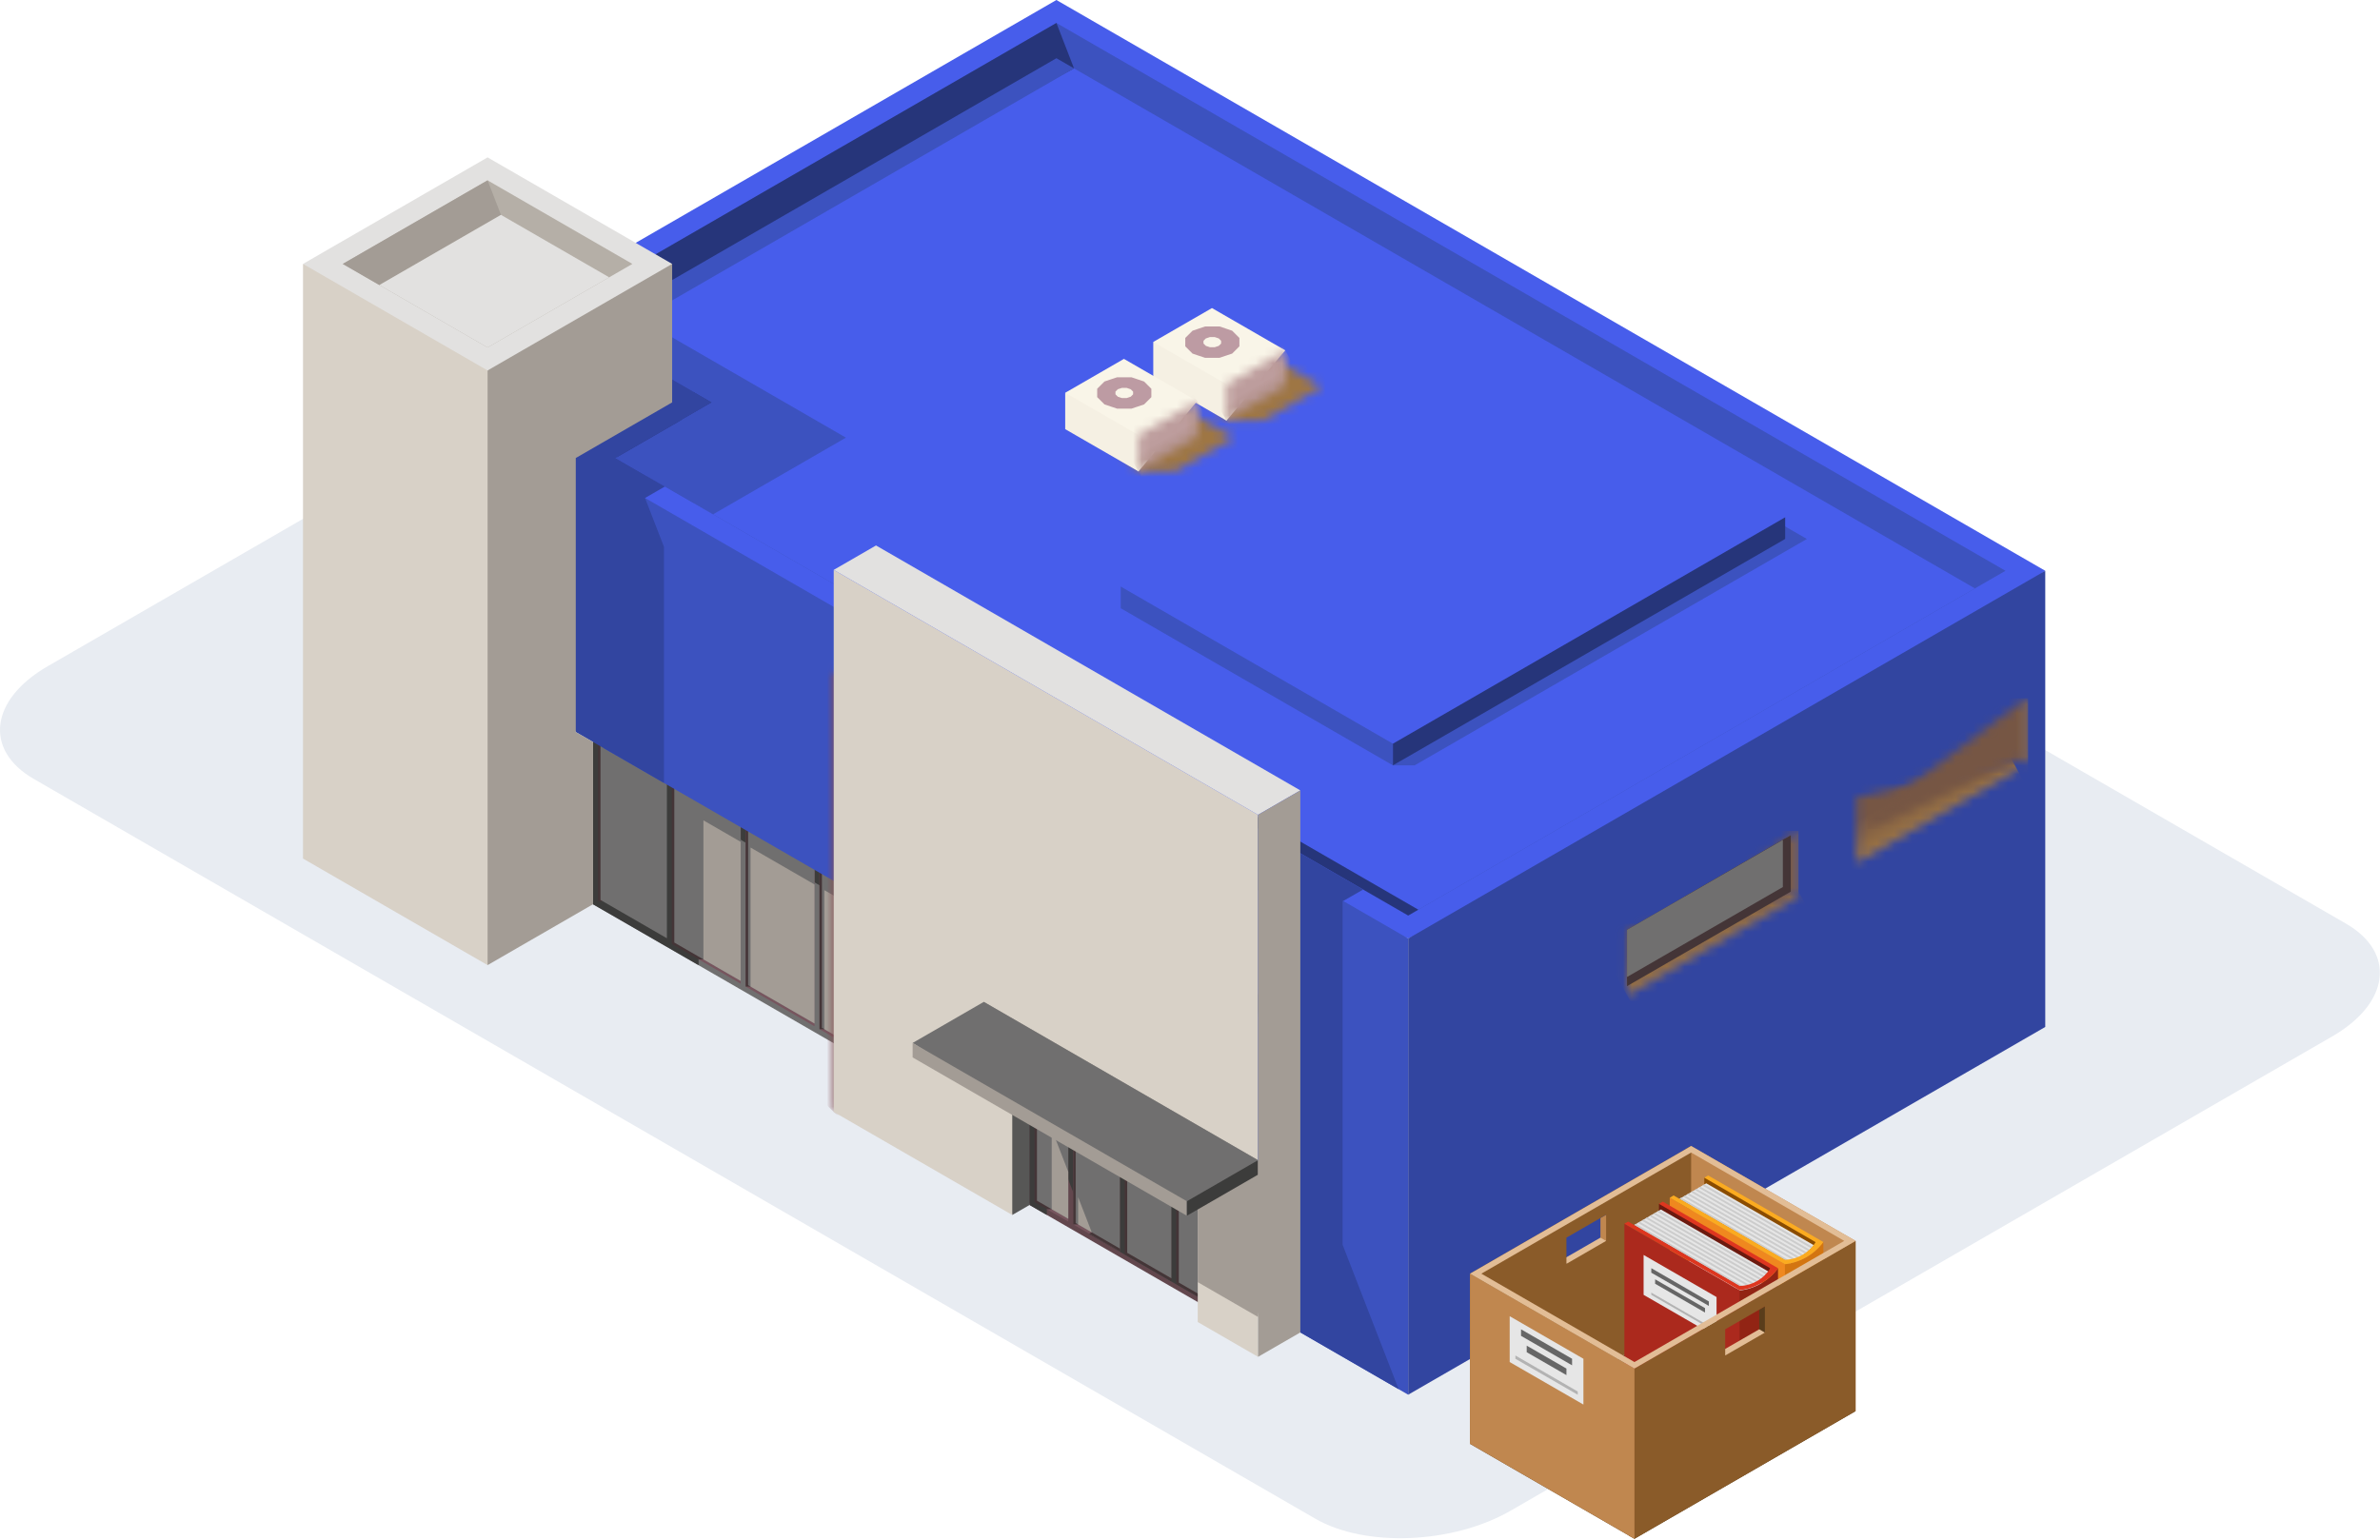 <?xml version="1.0" encoding="UTF-8"?> <svg xmlns="http://www.w3.org/2000/svg" width="272" height="176" viewBox="0 0 272 176" fill="none"> <g clip-path="url(#clip0_5_272665)"> <path d="M150.327 173.605L3.865 89.042C-1.861 85.737 -1.142 79.956 5.47 76.147L99.337 21.954C105.946 18.138 115.951 17.723 121.662 21.03L268.124 105.588C273.835 108.893 273.132 114.674 266.52 118.485L172.663 172.678C166.051 176.494 156.051 176.91 150.327 173.605Z" fill="#E8ECF2"></path> <path fill-rule="evenodd" clip-rule="evenodd" d="M65.805 52.355L109.513 87.186L160.937 107.281L199.386 90.955L233.743 65.247L177.24 32.623L120.733 0L89.836 17.84L58.941 35.676L67.879 40.837L76.817 45.998L71.311 49.178L65.805 52.355Z" fill="#475DEB"></path> <path fill-rule="evenodd" clip-rule="evenodd" d="M70.35 52.355L160.937 104.656L229.195 65.247L120.733 2.625L63.487 35.676L81.365 45.998L70.35 52.355Z" fill="#3C52BF"></path> <path fill-rule="evenodd" clip-rule="evenodd" d="M70.35 52.355L122.747 7.819L120.733 2.625L63.487 35.676L81.365 45.998L70.35 52.355Z" fill="#26357A"></path> <path fill-rule="evenodd" clip-rule="evenodd" d="M79.276 57.508L160.937 104.656L225.706 67.261L122.748 7.819L66.978 37.691L81.365 45.998L77.874 48.012L81.365 50.027L79.276 57.508Z" fill="#475DEB"></path> <path fill-rule="evenodd" clip-rule="evenodd" d="M112.802 76.864L160.937 104.656L162.094 103.987L113.96 76.197L112.802 76.864Z" fill="#26357A"></path> <path fill-rule="evenodd" clip-rule="evenodd" d="M73.842 54.37L81.498 58.791L96.676 50.027L75.581 37.849L71.418 40.253L81.365 45.998L77.874 48.012L73.842 54.37Z" fill="#3C52BF"></path> <path fill-rule="evenodd" clip-rule="evenodd" d="M122.75 7.819L120.733 6.656L66.978 37.691L68.993 38.854L122.75 7.819Z" fill="#3C52BF"></path> <path fill-rule="evenodd" clip-rule="evenodd" d="M102.091 123.171V102.349L67.78 82.552V103.374C81.513 111.305 78.112 109.345 102.091 123.184" fill="#706F6F"></path> <path fill-rule="evenodd" clip-rule="evenodd" d="M79.838 110.329V93.219L98.529 104.007L98.789 100.43L79.859 89.501L67.78 82.552V103.374L79.838 110.329Z" fill="#3C3C3B"></path> <path fill-rule="evenodd" clip-rule="evenodd" d="M68.349 103.034V83.523L70.657 84.857V103.034H68.349Z" fill="#443537"></path> <path fill-rule="evenodd" clip-rule="evenodd" d="M68.627 83.684L76.218 88.066V107.255L68.627 102.873V83.684Z" fill="#706F6F"></path> <path fill-rule="evenodd" clip-rule="evenodd" d="M79.839 109.667V90.158L84.652 92.936V112.447L79.839 109.667Z" fill="#77555E"></path> <path fill-rule="evenodd" clip-rule="evenodd" d="M79.839 109.667L76.786 107.904V88.395L79.094 89.727L82.147 109.667H79.839Z" fill="#443537"></path> <path fill-rule="evenodd" clip-rule="evenodd" d="M77.064 88.554L84.652 92.936V112.128L77.064 107.743V88.554Z" fill="#706F6F"></path> <path fill-rule="evenodd" clip-rule="evenodd" d="M84.652 96.233V112.128L80.392 109.667V93.774L84.652 96.233Z" fill="#A39C95"></path> <path fill-rule="evenodd" clip-rule="evenodd" d="M85.22 112.774V93.265L93.089 97.808V117.317L85.22 112.774Z" fill="#77555E"></path> <path fill-rule="evenodd" clip-rule="evenodd" d="M85.22 112.774V93.265L87.531 94.597V112.774H85.22Z" fill="#443537"></path> <path fill-rule="evenodd" clip-rule="evenodd" d="M85.498 93.424L93.089 97.808V116.998L85.498 112.616V93.424Z" fill="#706F6F"></path> <path fill-rule="evenodd" clip-rule="evenodd" d="M93.089 101.105V116.998L85.776 112.774V96.882L93.089 101.105Z" fill="#A39C95"></path> <path fill-rule="evenodd" clip-rule="evenodd" d="M115.687 119.202L117.665 118.062L119.588 129.3L117.665 137.742L115.687 138.884L114.184 129.149L115.687 119.202Z" fill="#575756"></path> <path fill-rule="evenodd" clip-rule="evenodd" d="M138.861 149.979V129.157L117.665 116.92V137.742L138.861 149.979Z" fill="#62474D"></path> <path fill-rule="evenodd" clip-rule="evenodd" d="M138.861 149.374V131.454L119.64 120.357V118.059L117.665 116.92V119.217V123.428V137.742L119.64 138.884V128.524L124.518 141.096L138.861 149.374Z" fill="#3C3C3B"></path> <path fill-rule="evenodd" clip-rule="evenodd" d="M119.64 138.227L118.233 117.904L122.086 120.128V139.637L119.64 138.227Z" fill="#77555E"></path> <path fill-rule="evenodd" clip-rule="evenodd" d="M119.64 138.227L118.233 137.415V117.904L120.541 119.235L121.948 138.227H119.64Z" fill="#443537"></path> <path fill-rule="evenodd" clip-rule="evenodd" d="M118.511 118.064L122.085 120.128V139.318L118.511 137.254V118.064Z" fill="#706F6F"></path> <path fill-rule="evenodd" clip-rule="evenodd" d="M122.086 120.362V122.011L120.196 120.92V120.79H119.97L118.789 120.108V118.467L122.086 120.362ZM122.086 133.944V139.318L120.196 138.228V129.077L122.086 133.944Z" fill="#A39C95"></path> <path fill-rule="evenodd" clip-rule="evenodd" d="M134.442 146.771V127.262L138.292 129.487V148.996L134.442 146.771Z" fill="#443537"></path> <path fill-rule="evenodd" clip-rule="evenodd" d="M134.442 146.771V127.262L136.75 128.594V146.771H134.442Z" fill="#443537"></path> <path fill-rule="evenodd" clip-rule="evenodd" d="M134.72 127.423L138.295 129.487V148.676L134.72 146.612V127.423Z" fill="#706F6F"></path> <path fill-rule="evenodd" clip-rule="evenodd" d="M128.547 143.37V123.859L133.874 126.932V146.444L128.547 143.37Z" fill="#443537"></path> <path fill-rule="evenodd" clip-rule="evenodd" d="M128.547 143.37V123.859L130.855 125.193V143.37H128.547Z" fill="#443537"></path> <path fill-rule="evenodd" clip-rule="evenodd" d="M128.825 124.02L133.874 126.935V146.124L128.825 143.209V124.02Z" fill="#706F6F"></path> <path fill-rule="evenodd" clip-rule="evenodd" d="M122.654 139.967V120.455L127.979 123.532V143.04L122.654 139.967Z" fill="#77555E"></path> <path fill-rule="evenodd" clip-rule="evenodd" d="M124.492 141.028L124.77 140.867L122.654 120.455L127.979 123.532V143.04L124.492 141.028Z" fill="#443537"></path> <path fill-rule="evenodd" clip-rule="evenodd" d="M122.654 139.967V120.455L124.962 121.79V139.967H122.654Z" fill="#443537"></path> <path fill-rule="evenodd" clip-rule="evenodd" d="M122.932 120.616L127.978 123.532V142.721L122.932 139.806V120.616Z" fill="#706F6F"></path> <path fill-rule="evenodd" clip-rule="evenodd" d="M127.981 123.765V125.406L123.21 122.652V121.011L127.981 123.765ZM124.773 140.868L123.215 139.967V136.852L124.773 140.868Z" fill="#A39C95"></path> <path fill-rule="evenodd" clip-rule="evenodd" d="M93.657 117.647V98.135L101.526 102.678V122.187L93.657 117.647Z" fill="#77555E"></path> <path fill-rule="evenodd" clip-rule="evenodd" d="M93.657 117.647V98.135L95.965 99.47V117.647H93.657Z" fill="#443537"></path> <path fill-rule="evenodd" clip-rule="evenodd" d="M93.935 98.296L101.523 102.678V121.868L93.935 117.486V98.296Z" fill="#706F6F"></path> <path fill-rule="evenodd" clip-rule="evenodd" d="M101.523 105.975V121.868L94.212 117.647V101.754L101.523 105.975Z" fill="#A39C95"></path> <path fill-rule="evenodd" clip-rule="evenodd" d="M160.937 159.429V107.281L95.914 69.741L73.718 56.924L68.965 85.506L142.812 128.139V148.962L160.937 159.429Z" fill="#3C52BF"></path> <path fill-rule="evenodd" clip-rule="evenodd" d="M106.125 75.636L105.077 75.029L148.297 104.908L153.587 102.951L155.789 101.681L107.296 73.686L105.097 74.956L106.125 75.636Z" fill="#3245A0"></path> <path fill-rule="evenodd" clip-rule="evenodd" d="M153.44 102.954L148.609 100.163L143.554 114.223L148.609 152.311L148.689 152.357L151.363 153.899L158.567 158.061L159.846 158.798L153.44 142.285V102.954Z" fill="#3245A0"></path> <path fill-rule="evenodd" clip-rule="evenodd" d="M52.623 44.747L69.097 58.404L73.717 56.924L75.991 55.614L70.35 52.355L81.365 45.998L65.911 37.076L52.623 44.747Z" fill="#3245A0"></path> <path fill-rule="evenodd" clip-rule="evenodd" d="M73.717 56.924L65.805 52.355L58.585 69.136L65.805 83.681L75.882 89.501V62.508L73.717 56.924Z" fill="#3245A0"></path> <mask id="mask0_5_272665" style="mask-type:luminance" maskUnits="userSpaceOnUse" x="95" y="74" width="6" height="54"> <path d="M95.285 77.121V127.104L100.116 124.313V74.33L95.285 77.121Z" fill="white"></path> </mask> <g mask="url(#mask0_5_272665)"> <path d="M97.616 71.918L68.915 101.639L97.784 129.519L126.486 99.797L97.616 71.918Z" fill="url(#paint0_linear_5_272665)"></path> </g> <path fill-rule="evenodd" clip-rule="evenodd" d="M143.775 155.101V93.141L95.282 65.143V127.104L115.687 138.884V118.062L136.885 130.299V151.121L143.775 155.101Z" fill="#D8D1C7"></path> <path fill-rule="evenodd" clip-rule="evenodd" d="M143.775 150.543L144.917 139.154L143.775 132.62L112.434 114.524V116.182L115.687 124.57V118.062L136.885 130.299V146.563L143.775 150.543Z" fill="#A39C95"></path> <path fill-rule="evenodd" clip-rule="evenodd" d="M95.285 65.143L143.775 93.141L148.608 90.35L100.116 62.352L95.285 65.143Z" fill="#E2E1E0"></path> <path fill-rule="evenodd" clip-rule="evenodd" d="M160.937 159.429V107.281L233.743 65.247V117.392L160.937 159.429Z" fill="#3245A0"></path> <path fill-rule="evenodd" clip-rule="evenodd" d="M143.775 132.62L135.642 138.972L104.301 119.22L112.434 114.524L143.775 132.62Z" fill="#706F6F"></path> <path fill-rule="evenodd" clip-rule="evenodd" d="M135.642 138.972V137.316L104.301 119.22V120.876L135.642 138.972Z" fill="#A39C95"></path> <path fill-rule="evenodd" clip-rule="evenodd" d="M135.642 138.972V137.316L143.775 132.62V134.276L135.642 138.972Z" fill="#3C3C3B"></path> <path fill-rule="evenodd" clip-rule="evenodd" d="M143.775 155.101V93.141L148.609 90.35V152.311L143.775 155.101Z" fill="#A39C95"></path> <path fill-rule="evenodd" clip-rule="evenodd" d="M55.723 110.323L46.58 55.855L55.723 42.348L61.852 27.907L76.817 30.168V45.998L65.803 52.355V83.681L67.781 84.823V103.361L55.723 110.323Z" fill="#A39C95"></path> <path fill-rule="evenodd" clip-rule="evenodd" d="M55.723 110.323V42.348L52.335 33.413L34.63 30.168V98.143L55.723 110.323Z" fill="#D8D1C7"></path> <path fill-rule="evenodd" clip-rule="evenodd" d="M34.63 30.168L51.6 39.968L55.723 42.348L76.817 30.168L55.723 17.99L34.63 30.168Z" fill="#E2E1E0"></path> <mask id="mask1_5_272665" style="mask-type:luminance" maskUnits="userSpaceOnUse" x="185" y="101" width="21" height="13"> <path d="M185.946 106.289V113.747L205.543 102.432L204.661 101.92L185.946 106.289Z" fill="white"></path> </mask> <g mask="url(#mask1_5_272665)"> <path d="M200.941 93.612L180.933 104.702L190.553 122.057L210.561 110.967L200.941 93.612Z" fill="url(#paint1_linear_5_272665)"></path> </g> <mask id="mask2_5_272665" style="mask-type:luminance" maskUnits="userSpaceOnUse" x="187" y="94" width="19" height="16"> <path d="M204.661 95.482L187.188 108.607V109.911L204.661 101.92L205.544 102.432V101.128V94.973L204.661 95.482Z" fill="white"></path> </mask> <g mask="url(#mask2_5_272665)"> <path d="M205.544 94.973H187.188V109.911H205.544V94.973Z" fill="url(#paint2_linear_5_272665)"></path> </g> <path fill-rule="evenodd" clip-rule="evenodd" d="M185.946 112.727L204.661 101.923V95.482L185.946 106.289V112.727Z" fill="#443537"></path> <path fill-rule="evenodd" clip-rule="evenodd" d="M203.975 95.877V101.528L185.946 111.935V111.681L192.239 104.275V103.493L192.587 103.633V102.455L203.975 95.877Z" fill="#443537"></path> <path fill-rule="evenodd" clip-rule="evenodd" d="M203.755 96.007V101.398L185.946 111.681V106.289L203.755 96.007Z" fill="#706F6F"></path> <mask id="mask3_5_272665" style="mask-type:luminance" maskUnits="userSpaceOnUse" x="212" y="86" width="20" height="13"> <path d="M212.186 91.139V98.597L231.783 87.284L230.9 86.773L212.186 91.139Z" fill="white"></path> </mask> <g mask="url(#mask3_5_272665)"> <path d="M225.697 79.202L205.798 90.181L215.323 107.445L235.222 96.466L225.697 79.202Z" fill="url(#paint3_linear_5_272665)"></path> </g> <mask id="mask4_5_272665" style="mask-type:luminance" maskUnits="userSpaceOnUse" x="213" y="79" width="19" height="16"> <path d="M230.901 80.335L213.427 93.457V94.76L230.901 86.773L231.783 87.284V85.978V79.823L230.901 80.335Z" fill="white"></path> </mask> <g mask="url(#mask4_5_272665)"> <path d="M231.783 79.823H213.427V94.76H231.783V79.823Z" fill="url(#paint4_linear_5_272665)"></path> </g> <mask id="mask5_5_272665" style="mask-type:luminance" maskUnits="userSpaceOnUse" x="135" y="39" width="17" height="10"> <path d="M135.961 43.246L140.174 48.083H144.333L151.044 44.209L142.669 39.373L135.961 43.246Z" fill="white"></path> </mask> <g mask="url(#mask5_5_272665)"> <path d="M143.501 31.836L131.608 43.729L143.503 55.624L155.396 43.731L143.501 31.836Z" fill="url(#paint5_linear_5_272665)"></path> </g> <path fill-rule="evenodd" clip-rule="evenodd" d="M131.802 39.087L140.174 48.08L146.885 40.048L138.51 35.214L131.802 39.087Z" fill="#F9F5E8"></path> <path fill-rule="evenodd" clip-rule="evenodd" d="M131.802 39.088L140.174 43.921V48.08L131.802 43.246V39.088Z" fill="#F5F0E3"></path> <mask id="mask6_5_272665" style="mask-type:luminance" maskUnits="userSpaceOnUse" x="140" y="40" width="7" height="9"> <path d="M140.174 43.921V48.08V48.083L146.882 44.209V40.048L140.174 43.921Z" fill="white"></path> </mask> <g mask="url(#mask6_5_272665)"> <path d="M145.206 37.143L136.696 42.056L141.852 50.986L150.361 46.073L145.206 37.143Z" fill="url(#paint6_linear_5_272665)"></path> </g> <path fill-rule="evenodd" clip-rule="evenodd" d="M140.818 37.803L141.233 38.218L141.646 38.631V39.589L141.233 40.004L140.818 40.419L140.099 40.658L139.38 40.9H137.721L137.002 40.661L136.288 40.419L135.873 40.004L135.46 39.589V38.631L135.875 38.218L136.291 37.803L137.01 37.561L137.729 37.322H139.388L140.107 37.561L140.818 37.803ZM139.289 38.685L139.053 38.607L138.819 38.529H138.279L138.048 38.607L137.812 38.685L137.677 38.82L137.542 38.955V39.267L137.677 39.402L137.812 39.537L138.048 39.614L138.279 39.692H138.819L139.053 39.614L139.289 39.537L139.424 39.402L139.556 39.267V38.955L139.424 38.82L139.289 38.685Z" fill="#BD9BA3"></path> <mask id="mask7_5_272665" style="mask-type:luminance" maskUnits="userSpaceOnUse" x="125" y="45" width="16" height="9"> <path d="M125.899 49.056L130.112 53.89H134.271L140.979 50.019L132.607 45.185L125.899 49.056Z" fill="white"></path> </mask> <g mask="url(#mask7_5_272665)"> <path d="M133.439 37.644L121.546 49.537L133.439 61.43L145.332 49.537L133.439 37.644Z" fill="url(#paint7_linear_5_272665)"></path> </g> <path fill-rule="evenodd" clip-rule="evenodd" d="M121.741 44.897L130.113 53.89L136.821 45.858L128.449 41.024L121.741 44.897Z" fill="#F9F5E8"></path> <path fill-rule="evenodd" clip-rule="evenodd" d="M121.738 44.897L130.112 49.731V53.89L121.738 49.056V44.897Z" fill="#F5F0E3"></path> <mask id="mask8_5_272665" style="mask-type:luminance" maskUnits="userSpaceOnUse" x="130" y="45" width="7" height="9"> <path d="M130.112 49.731V53.89L136.82 50.019V45.858L130.112 49.731Z" fill="white"></path> </mask> <g mask="url(#mask8_5_272665)"> <path d="M135.142 42.952L126.633 47.865L131.788 56.795L140.298 51.882L135.142 42.952Z" fill="url(#paint8_linear_5_272665)"></path> </g> <path fill-rule="evenodd" clip-rule="evenodd" d="M130.754 43.612L131.169 44.028L131.584 44.44V45.398L131.169 45.814L130.754 46.229L130.037 46.47L129.318 46.709H127.659L126.943 46.468L126.224 46.226L125.808 45.811L125.393 45.396V44.438L125.808 44.025L126.224 43.61L126.943 43.368L127.662 43.129H129.321L130.04 43.371L130.754 43.612ZM129.225 44.495L128.991 44.417L128.757 44.339H128.217L127.984 44.417L127.75 44.495L127.615 44.63L127.48 44.765V45.076L127.615 45.211L127.75 45.346L127.984 45.424L128.217 45.502H128.76L128.994 45.424L129.227 45.346L129.362 45.211L129.497 45.076V44.765L129.362 44.63L129.225 44.495Z" fill="#BD9BA3"></path> <path fill-rule="evenodd" clip-rule="evenodd" d="M156.682 84.61L159.192 87.489H161.672L206.499 61.61L175.389 43.649L156.682 84.61Z" fill="#3C52BF"></path> <path fill-rule="evenodd" clip-rule="evenodd" d="M128.082 67.049L159.192 87.489L204.019 59.131L172.909 41.169L128.082 67.049Z" fill="#475DEB"></path> <path fill-rule="evenodd" clip-rule="evenodd" d="M128.082 67.049L159.192 85.01V87.489L128.082 69.528V67.049Z" fill="#3C52BF"></path> <path fill-rule="evenodd" clip-rule="evenodd" d="M204.02 59.131L159.192 85.01V87.489L204.02 61.607V59.131Z" fill="#26357A"></path> <path fill-rule="evenodd" clip-rule="evenodd" d="M72.272 30.168L55.722 20.615L39.176 30.168L55.722 39.724L72.272 30.168Z" fill="#B5AFA7"></path> <path fill-rule="evenodd" clip-rule="evenodd" d="M57.254 24.561L55.725 20.615L39.176 30.171L41.826 31.7L57.254 24.561Z" fill="#A39C95"></path> <path fill-rule="evenodd" clip-rule="evenodd" d="M41.826 31.699L43.358 32.584L57.254 24.56L55.725 23.675L41.826 31.699Z" fill="#A39C95"></path> <path fill-rule="evenodd" clip-rule="evenodd" d="M43.358 32.582L55.722 39.724L69.621 31.699L57.254 24.561L43.358 32.582Z" fill="#E2E1E0"></path> <g clip-path="url(#clip1_5_272665)"> <path d="M212.068 161.306L193.274 150.455L168.001 165.048L186.796 175.9L212.068 161.306Z" fill="#5A3D1B"></path> <path d="M193.274 131L192.628 131.375V150.829L193.274 150.455L212.068 161.306V141.851L193.274 131Z" fill="#C0874F"></path> <path d="M183.557 138.859L184.203 138.484V141.477L183.557 141.851L182.906 142.226V139.234L183.557 138.859Z" fill="#C0874F"></path> <path d="M179.021 144.469L178.37 144.095L179.016 143.72L182.906 141.477L183.557 141.851V142.601L179.667 144.844L179.021 144.469Z" fill="#E2BD96"></path> <path d="M168.001 165.048L193.274 150.455V131L168.001 145.593V165.048ZM179.021 144.469V141.477L183.556 138.859V141.847L179.021 144.469Z" fill="#8A5B29"></path> <path d="M208.384 141.98V161.745C207.865 162.446 207.207 163.033 206.452 163.469C205.696 163.905 204.859 164.181 203.992 164.279L203.548 163.973V144.253L203.987 144.504C204.849 144.406 205.683 144.132 206.435 143.699C207.187 143.265 207.842 142.682 208.36 141.985L208.384 141.98Z" fill="#D37511"></path> <path d="M203.993 164.279L190.829 156.677V136.901L203.993 144.514V164.279Z" fill="#EF881F"></path> <path d="M201.359 145.273V149.834L193.022 145.022V140.461L201.359 145.273Z" fill="#E6E6E6"></path> <path d="M200.481 145.781V146.289L193.899 142.488L193.904 141.98L200.481 145.781Z" fill="#666666"></path> <path d="M200.043 146.54V147.048L194.339 143.755V143.247L200.043 146.54Z" fill="#666666"></path> <path d="M200.481 148.566V148.823L193.899 145.021V144.77L200.481 148.566Z" fill="#B3B3B3"></path> <path d="M207.508 141.98V142.236L207.069 142.995L205.753 143.755L204.437 144.006H203.993H203.554L194.778 138.938V138.676V134.624L195.217 134.634L207.508 141.728V141.98Z" fill="#8A4C01"></path> <path d="M207.291 142.339L195 135.264L191.943 137.039L204.22 144.129C204.824 144.048 205.407 143.849 205.934 143.541C206.462 143.234 206.923 142.826 207.291 142.339Z" fill="#E6E6E6"></path> <path d="M194.777 135.393L207.506 142.739L207.284 142.867L194.56 135.521L194.777 135.393Z" fill="#CCCCCC"></path> <path d="M194.338 135.649L207.068 142.995L206.846 143.118L194.126 135.772L194.338 135.649Z" fill="#CCCCCC"></path> <path d="M193.899 135.901L206.629 143.247L206.407 143.375L193.687 136.024L193.899 135.901Z" fill="#CCCCCC"></path> <path d="M193.461 136.157L206.191 143.498L205.969 143.626L193.254 136.28L193.461 136.157Z" fill="#CCCCCC"></path> <path d="M193.023 136.413L205.753 143.754L205.531 143.883L192.806 136.537L193.023 136.413Z" fill="#CCCCCC"></path> <path d="M192.584 136.665L205.313 144.006L205.092 144.134L192.367 136.793L192.584 136.665Z" fill="#CCCCCC"></path> <path d="M192.131 136.901L204.777 144.262L204.614 144.41L191.943 137.039L192.131 136.901Z" fill="#CCCCCC"></path> <path d="M191.268 136.65L203.993 144.006C204.698 143.987 205.388 143.792 206 143.44C206.612 143.088 207.127 142.59 207.498 141.99L194.778 134.624L195.217 134.367L208.386 141.98C207.867 142.682 207.21 143.269 206.454 143.706C205.698 144.142 204.86 144.417 203.993 144.514L190.829 136.916L191.268 136.65Z" fill="#FBAB20"></path> <path d="M203.203 144.967V164.738C202.683 165.434 202.027 166.016 201.274 166.45C200.521 166.883 199.688 167.158 198.825 167.257L198.371 166.991V147.27L198.805 147.521C199.668 147.424 200.502 147.151 201.255 146.718C202.008 146.286 202.664 145.703 203.183 145.007L203.203 144.967Z" fill="#922414"></path> <path d="M198.81 167.272L185.646 159.669V139.894L198.81 147.501V167.272Z" fill="#AB291D"></path> <path d="M196.177 148.266V152.826L187.84 148.014V143.454L196.177 148.266Z" fill="#E6E6E6"></path> <path d="M195.3 148.773V149.281L188.718 145.48L188.723 144.967L195.3 148.773Z" fill="#666666"></path> <path d="M194.862 149.533V150.04L189.157 146.747V146.239L194.862 149.533Z" fill="#666666"></path> <path d="M195.3 151.559V151.815L188.718 148.014V147.758L195.3 151.559Z" fill="#B3B3B3"></path> <path d="M202.327 144.972V145.224L201.888 145.983L200.571 146.747L199.25 146.999H198.811H198.372L189.597 141.93V141.669V137.616L190.035 137.626L202.327 144.716V144.972Z" fill="#6C1A0F"></path> <path d="M202.11 145.352L189.818 138.257L186.762 140.032L199.063 147.122C200.28 146.962 201.385 146.325 202.134 145.352H202.11Z" fill="#E6E6E6"></path> <path d="M189.596 138.385L202.326 145.732L202.104 145.86L189.379 138.509L189.596 138.385Z" fill="#CCCCCC"></path> <path d="M189.157 138.637L201.887 145.983L201.665 146.111L188.945 138.765L189.157 138.637Z" fill="#CCCCCC"></path> <path d="M188.719 138.893L201.449 146.239L201.227 146.368L188.507 139.017L188.719 138.893Z" fill="#CCCCCC"></path> <path d="M188.279 139.15L201.004 146.491L200.787 146.619L188.067 139.268L188.279 139.15Z" fill="#CCCCCC"></path> <path d="M187.841 139.401L200.571 146.747L200.349 146.87L187.625 139.529L187.841 139.401Z" fill="#CCCCCC"></path> <path d="M187.402 139.657L200.132 146.999L199.91 147.127L187.185 139.786L187.402 139.657Z" fill="#CCCCCC"></path> <path d="M186.949 139.894L199.595 147.25L199.432 147.403L186.762 140.032L186.949 139.894Z" fill="#CCCCCC"></path> <path d="M186.085 139.643L198.815 146.998C199.521 146.979 200.211 146.784 200.823 146.431C201.435 146.078 201.949 145.579 202.32 144.977L189.595 137.616L190.034 137.36L203.203 144.967C202.684 145.664 202.027 146.246 201.274 146.679C200.521 147.111 199.687 147.384 198.825 147.482L185.646 139.874L186.085 139.643Z" fill="#DE361F"></path> <path d="M201.7 149.335L202.35 148.961V151.953L201.7 152.328L201.054 152.703V149.71L201.7 149.335Z" fill="#5A3D1B"></path> <path d="M197.163 154.946L196.517 154.572L197.163 154.197L201.053 151.954L201.699 152.328V153.073L197.814 155.321L197.163 154.946Z" fill="#E2BD96"></path> <path d="M186.146 175.525L186.796 175.9L212.069 161.306V141.846L186.796 156.44L186.15 156.07L186.146 175.525ZM197.165 154.946V151.953L201.7 149.335V152.328L197.165 154.946Z" fill="#8A5B29"></path> <path d="M186.796 156.44L168.001 145.594V165.048L186.796 175.9V156.44Z" fill="#C0874F"></path> <path d="M168.001 145.593L186.15 156.07L186.796 156.44L211.422 142.226L212.068 141.847L193.274 131L168.001 145.593ZM169.298 145.593L193.274 131.749L210.771 141.847L186.796 155.696L169.298 145.593Z" fill="#E2BD96"></path> <path d="M180.962 155.321V160.557L172.536 155.696V150.455L180.962 155.321Z" fill="#E6E6E6"></path> <path d="M179.666 155.321V156.07L173.833 152.703V151.954L179.666 155.321Z" fill="#666666"></path> <path d="M179.022 156.44V157.19L174.481 154.572V153.822L179.022 156.44Z" fill="#666666"></path> <path d="M180.312 159.063L180.317 159.437L173.188 155.321V154.946L180.312 159.063Z" fill="#B3B3B3"></path> </g> </g> <defs> <linearGradient id="paint0_linear_5_272665" x1="141.053" y1="142.997" x2="123.077" y2="125.638" gradientUnits="userSpaceOnUse"> <stop stop-color="#8F5259"></stop> <stop offset="1" stop-color="#834C51"></stop> </linearGradient> <linearGradient id="paint1_linear_5_272665" x1="195.684" y1="108.749" x2="193.544" y2="104.888" gradientUnits="userSpaceOnUse"> <stop stop-color="#9E7644"></stop> <stop offset="1" stop-color="#765644"></stop> </linearGradient> <linearGradient id="paint2_linear_5_272665" x1="206.343" y1="102.497" x2="204.136" y2="102.497" gradientUnits="userSpaceOnUse"> <stop stop-color="#9E7644"></stop> <stop offset="1" stop-color="#765644"></stop> </linearGradient> <linearGradient id="paint3_linear_5_272665" x1="220.431" y1="94.232" x2="218.321" y2="90.407" gradientUnits="userSpaceOnUse"> <stop stop-color="#9E7644"></stop> <stop offset="1" stop-color="#765644"></stop> </linearGradient> <linearGradient id="paint4_linear_5_272665" x1="232.579" y1="87.346" x2="230.372" y2="87.346" gradientUnits="userSpaceOnUse"> <stop stop-color="#9E7644"></stop> <stop offset="1" stop-color="#765644"></stop> </linearGradient> <linearGradient id="paint5_linear_5_272665" x1="143.906" y1="45.644" x2="135.616" y2="37.353" gradientUnits="userSpaceOnUse"> <stop stop-color="#9E7644"></stop> <stop offset="1" stop-color="#765644"></stop> </linearGradient> <linearGradient id="paint6_linear_5_272665" x1="144.008" y1="43.838" x2="147.983" y2="50.722" gradientUnits="userSpaceOnUse"> <stop stop-color="#BD9D9D"></stop> <stop offset="1" stop-color="#836044"></stop> </linearGradient> <linearGradient id="paint7_linear_5_272665" x1="133.854" y1="51.43" x2="125.564" y2="43.14" gradientUnits="userSpaceOnUse"> <stop stop-color="#9E7644"></stop> <stop offset="1" stop-color="#765644"></stop> </linearGradient> <linearGradient id="paint8_linear_5_272665" x1="133.979" y1="49.624" x2="137.953" y2="56.508" gradientUnits="userSpaceOnUse"> <stop stop-color="#BD9D9D"></stop> <stop offset="1" stop-color="#836044"></stop> </linearGradient> <clipPath id="clip0_5_272665"> <rect width="272" height="175.835" fill="white"></rect> </clipPath> <clipPath id="clip1_5_272665"> <rect width="44.066" height="44.9" fill="white" transform="translate(168 131)"></rect> </clipPath> </defs> </svg> 